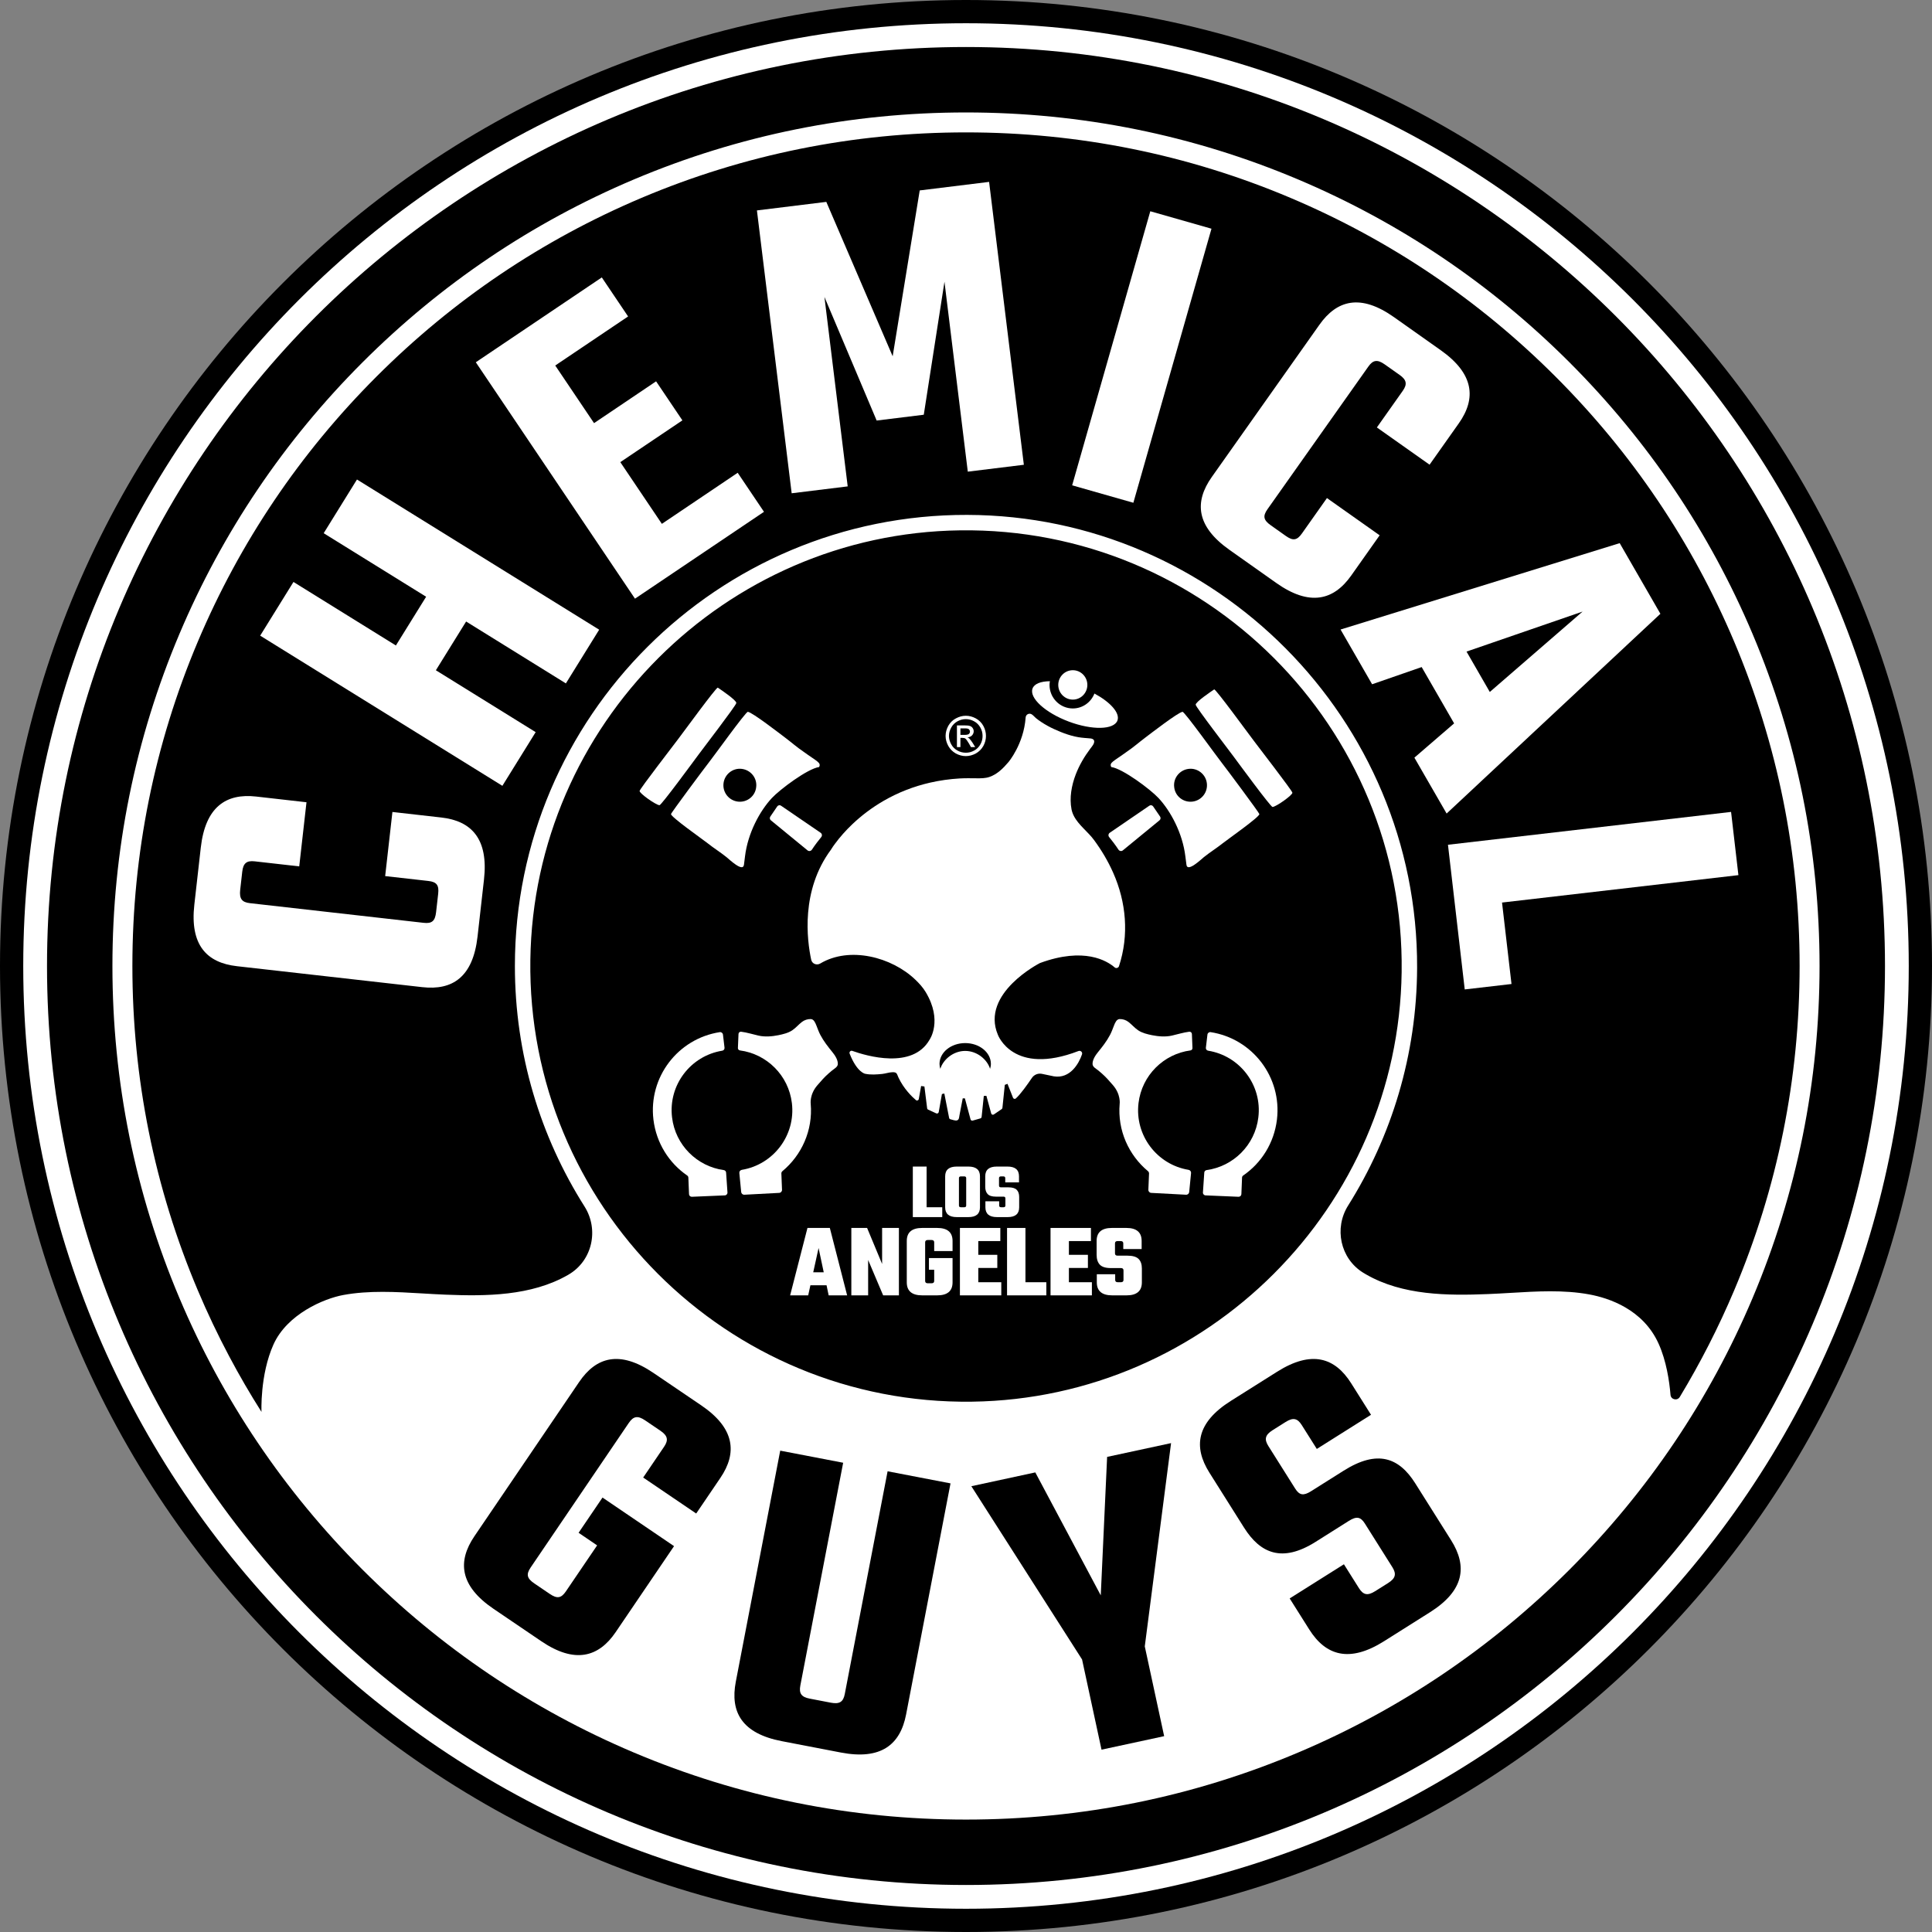 <svg xmlns="http://www.w3.org/2000/svg" width="69" height="69" viewBox="0 0 69 69" fill="none"><rect x="0" y="0" width="69" height="69" fill="#808080" stroke="none"/><path fill-rule="evenodd" clip-rule="evenodd" d="M0 34.5C0 53.554 15.446 69 34.5 69C53.554 69 69 53.554 69 34.5C69 15.446 53.554 0 34.5 0C15.446 0 0 15.446 0 34.5Z" fill="black"></path><path fill-rule="evenodd" clip-rule="evenodd" d="M0.83 34.5C0.83 53.096 15.904 68.17 34.5 68.17C53.096 68.17 68.17 53.096 68.17 34.5C68.17 15.904 53.096 0.83 34.5 0.83C15.904 0.83 0.83 15.904 0.83 34.5Z" fill="white"></path><path fill-rule="evenodd" clip-rule="evenodd" d="M1.679 34.5C1.679 52.627 16.373 67.321 34.5 67.321C52.627 67.321 67.321 52.627 67.321 34.5C67.321 16.373 52.627 1.679 34.5 1.679C16.373 1.679 1.679 16.373 1.679 34.5Z" fill="black"></path><path fill-rule="evenodd" clip-rule="evenodd" d="M59.236 47.989C58.681 46.754 57.447 46.355 56.759 46.229C55.847 46.061 54.886 46.118 53.957 46.174C53.687 46.19 53.409 46.206 53.135 46.217C51.717 46.274 50.095 46.27 48.785 45.513C48.748 45.492 48.712 45.471 48.676 45.448C47.866 44.941 47.639 43.863 48.148 43.054C49.697 40.59 50.599 37.679 50.611 34.563C50.645 25.689 43.414 18.411 34.541 18.389C25.639 18.367 18.389 25.603 18.389 34.5C18.389 37.656 19.302 40.602 20.876 43.089C21.4 43.918 21.154 45.025 20.308 45.52C20.303 45.523 20.298 45.526 20.293 45.529C18.973 46.292 17.339 46.295 15.911 46.238C15.635 46.227 15.354 46.21 15.083 46.194C14.147 46.138 13.179 46.081 12.261 46.25C11.567 46.377 10.251 46.936 9.765 48.022C9.279 49.109 9.339 50.425 9.339 50.425C8.929 49.779 8.544 49.117 8.186 48.441C7.779 47.674 7.405 46.889 7.067 46.089C5.515 42.419 4.728 38.519 4.728 34.5C4.728 30.481 5.515 26.582 7.067 22.911C8.567 19.366 10.713 16.182 13.448 13.448C16.182 10.713 19.366 8.567 22.911 7.067C26.582 5.515 30.481 4.728 34.5 4.728C38.519 4.728 42.419 5.515 46.089 7.067C49.634 8.567 52.818 10.713 55.552 13.448C58.287 16.182 60.433 19.366 61.933 22.911C63.485 26.582 64.272 30.481 64.272 34.5C64.272 38.519 63.485 42.419 61.933 46.089C61.375 47.408 60.726 48.677 59.992 49.892C59.902 50.039 59.675 49.987 59.661 49.815C59.62 49.325 59.513 48.603 59.236 47.989ZM34.717 50.06C25.965 50.179 18.82 43.035 18.941 34.283C19.056 25.89 25.89 19.055 34.283 18.941C43.035 18.821 50.179 25.965 50.059 34.717C49.944 43.11 43.11 49.945 34.717 50.06ZM62.589 22.634C61.053 19.004 58.855 15.744 56.056 12.944C53.256 10.145 49.996 7.947 46.366 6.411C42.608 4.822 38.615 4.016 34.5 4.016C30.385 4.016 26.392 4.822 22.634 6.411C19.004 7.947 15.744 10.145 12.944 12.944C10.145 15.744 7.947 19.004 6.411 22.634C4.821 26.392 4.015 30.385 4.015 34.5C4.015 38.615 4.821 42.608 6.411 46.366C7.947 49.996 10.145 53.256 12.944 56.056C15.744 58.855 19.004 61.053 22.634 62.589C26.392 64.179 30.385 64.985 34.5 64.985C38.615 64.985 42.608 64.179 46.366 62.589C49.996 61.053 53.256 58.855 56.056 56.056C58.855 53.256 61.053 49.996 62.589 46.366C64.178 42.608 64.984 38.615 64.984 34.5C64.984 30.385 64.178 26.392 62.589 22.634Z" fill="white"></path><path fill-rule="evenodd" clip-rule="evenodd" d="M22.971 52.769L23.717 51.67C23.879 51.431 23.849 51.276 23.584 51.096L23.041 50.728C22.776 50.548 22.621 50.578 22.459 50.816L18.953 55.98C18.782 56.231 18.821 56.374 19.086 56.553L19.629 56.922C19.894 57.102 20.04 57.085 20.211 56.834L21.326 55.192L20.664 54.742L21.518 53.484L24.073 55.219L21.988 58.291C21.377 59.192 20.522 59.424 19.331 58.615L17.623 57.456C16.418 56.637 16.332 55.767 16.943 54.866L20.683 49.358C21.294 48.458 22.135 48.216 23.34 49.035L25.048 50.194C26.239 51.003 26.339 51.883 25.727 52.783L24.864 54.054L22.971 52.769Z" fill="black"></path><path fill-rule="evenodd" clip-rule="evenodd" d="M33.947 52.978L32.361 61.229C32.153 62.314 31.46 62.865 30.03 62.59L27.924 62.185C26.494 61.91 26.071 61.144 26.279 60.06L27.865 51.809L30.113 52.241L28.584 60.194C28.529 60.476 28.618 60.608 28.917 60.665L29.671 60.81C29.986 60.87 30.117 60.782 30.171 60.499L31.7 52.546L33.947 52.978Z" fill="black"></path><path fill-rule="evenodd" clip-rule="evenodd" d="M40.885 58.799L41.577 62.006L39.34 62.488L38.645 59.266L34.691 53.079L36.975 52.586L39.313 56.977L39.54 52.032L41.824 51.54L40.885 58.799Z" fill="black"></path><path fill-rule="evenodd" clip-rule="evenodd" d="M48.745 54.412C48.591 54.168 48.445 54.147 48.174 54.317L46.983 55.068C45.791 55.819 45.01 55.479 44.43 54.558L43.193 52.595C42.613 51.674 42.728 50.807 43.96 50.031L45.612 48.99C46.844 48.213 47.676 48.483 48.257 49.404L48.965 50.528L47.029 51.748L46.491 50.895C46.337 50.651 46.183 50.616 45.912 50.787L45.452 51.077C45.181 51.248 45.146 51.402 45.3 51.646L46.255 53.162C46.408 53.406 46.554 53.428 46.825 53.257L47.99 52.523C49.195 51.764 49.964 52.055 50.544 52.975L51.824 55.006C52.413 55.941 52.297 56.808 51.065 57.584L49.427 58.617C48.194 59.393 47.349 59.131 46.76 58.197L46.06 57.087L47.997 55.867L48.534 56.72C48.688 56.963 48.842 56.999 49.113 56.828L49.574 56.538C49.844 56.367 49.879 56.213 49.726 55.969L48.745 54.412Z" fill="black"></path><path fill-rule="evenodd" clip-rule="evenodd" d="M33.093 43.116H33.652V43.468H32.601V41.663H33.093V43.116Z" fill="white"></path><path fill-rule="evenodd" clip-rule="evenodd" d="M34.507 43.055V42.076C34.507 42.035 34.484 42.014 34.437 42.014H34.319C34.272 42.014 34.248 42.035 34.248 42.076V43.055C34.248 43.096 34.272 43.116 34.319 43.116H34.437C34.484 43.116 34.507 43.096 34.507 43.055ZM34.17 41.663H34.586C34.861 41.663 34.999 41.779 34.999 42.011V43.119C34.999 43.352 34.861 43.468 34.586 43.468H34.17C33.894 43.468 33.756 43.352 33.756 43.119V42.011C33.756 41.779 33.894 41.663 34.17 41.663Z" fill="white"></path><path fill-rule="evenodd" clip-rule="evenodd" d="M35.907 43.055V42.799C35.907 42.757 35.884 42.737 35.837 42.737H35.567C35.428 42.737 35.33 42.706 35.273 42.645C35.216 42.585 35.187 42.497 35.187 42.383V42.011C35.187 41.779 35.324 41.663 35.598 41.663H35.983C36.257 41.663 36.393 41.779 36.393 42.011V42.228H35.902V42.076C35.902 42.035 35.878 42.014 35.831 42.014H35.75C35.703 42.014 35.679 42.035 35.679 42.076V42.343C35.679 42.385 35.703 42.405 35.75 42.405H36.014C36.153 42.405 36.252 42.434 36.31 42.492C36.37 42.55 36.399 42.636 36.399 42.748V43.119C36.399 43.352 36.262 43.468 35.989 43.468H35.606C35.331 43.468 35.193 43.352 35.193 43.119V42.903H35.685V43.055C35.685 43.096 35.708 43.116 35.755 43.116H35.837C35.884 43.116 35.907 43.096 35.907 43.055Z" fill="white"></path><path fill-rule="evenodd" clip-rule="evenodd" d="M29.044 45.438H29.419L29.235 44.572L29.044 45.438ZM29.595 46.263L29.52 45.903H28.943L28.864 46.263H28.219L28.838 43.855H29.637L30.255 46.263H29.595Z" fill="white"></path><path fill-rule="evenodd" clip-rule="evenodd" d="M31.504 43.855H32.104V46.263H31.541L31.005 44.999V46.263H30.405V43.855H30.968L31.504 45.142V43.855Z" fill="white"></path><path fill-rule="evenodd" clip-rule="evenodd" d="M34.02 44.68H33.364V44.369C33.364 44.314 33.333 44.286 33.27 44.286H33.135C33.073 44.286 33.041 44.314 33.041 44.369V45.749C33.041 45.804 33.073 45.831 33.135 45.831H33.27C33.333 45.831 33.364 45.804 33.364 45.749V45.348H33.176V44.931H34.02V45.798C34.02 46.108 33.837 46.263 33.469 46.263H32.937C32.569 46.263 32.385 46.108 32.385 45.798V44.32C32.385 44.01 32.569 43.855 32.937 43.855H33.469C33.837 43.855 34.02 44.01 34.02 44.32V44.68Z" fill="white"></path><path fill-rule="evenodd" clip-rule="evenodd" d="M34.939 45.794H35.76V46.263H34.283V43.855H35.726V44.324H34.939V44.815H35.618V45.284H34.939V45.794Z" fill="white"></path><path fill-rule="evenodd" clip-rule="evenodd" d="M36.623 45.794H37.369V46.263H35.966V43.855H36.623V45.794Z" fill="white"></path><path fill-rule="evenodd" clip-rule="evenodd" d="M38.175 45.794H38.996V46.263H37.519V43.855H38.962V44.324H38.175V44.815H38.854V45.284H38.175V45.794Z" fill="white"></path><path fill-rule="evenodd" clip-rule="evenodd" d="M40.125 45.712V45.37C40.125 45.315 40.093 45.288 40.031 45.288H39.671C39.486 45.288 39.355 45.247 39.279 45.166C39.203 45.085 39.165 44.968 39.165 44.815V44.32C39.165 44.01 39.347 43.855 39.712 43.855H40.226C40.591 43.855 40.773 44.01 40.773 44.32V44.609H40.117V44.406C40.117 44.352 40.086 44.324 40.023 44.324H39.914C39.852 44.324 39.821 44.352 39.821 44.406V44.763C39.821 44.818 39.852 44.845 39.914 44.845H40.267C40.452 44.845 40.584 44.884 40.663 44.961C40.741 45.039 40.781 45.153 40.781 45.303V45.798C40.781 46.108 40.598 46.263 40.233 46.263H39.723C39.356 46.263 39.172 46.108 39.172 45.798V45.509H39.828V45.712C39.828 45.767 39.86 45.794 39.922 45.794H40.031C40.093 45.794 40.125 45.767 40.125 45.712Z" fill="white"></path><path fill-rule="evenodd" clip-rule="evenodd" d="M34.301 26.246H34.455C34.526 26.246 34.575 26.234 34.603 26.213C34.627 26.192 34.641 26.163 34.641 26.127C34.641 26.104 34.635 26.085 34.621 26.066C34.612 26.047 34.594 26.035 34.569 26.025C34.548 26.017 34.505 26.013 34.444 26.013H34.301V26.246ZM34.176 26.681V25.907H34.443C34.537 25.907 34.6 25.913 34.641 25.928C34.683 25.941 34.715 25.967 34.739 26.003C34.763 26.038 34.775 26.077 34.775 26.117C34.775 26.173 34.754 26.222 34.715 26.265C34.675 26.306 34.619 26.329 34.553 26.335C34.581 26.346 34.603 26.359 34.618 26.376C34.65 26.407 34.687 26.458 34.736 26.53L34.828 26.681H34.676L34.609 26.56C34.553 26.464 34.508 26.403 34.476 26.378C34.453 26.361 34.421 26.353 34.374 26.353H34.301V26.681H34.176ZM34.494 25.683C34.391 25.683 34.294 25.708 34.197 25.76C34.102 25.812 34.026 25.886 33.973 25.983C33.919 26.08 33.891 26.179 33.891 26.284C33.891 26.387 33.919 26.486 33.972 26.582C34.023 26.678 34.099 26.753 34.195 26.805C34.29 26.858 34.39 26.883 34.494 26.883C34.599 26.883 34.696 26.858 34.793 26.805C34.888 26.753 34.962 26.678 35.016 26.582C35.069 26.486 35.092 26.387 35.092 26.284C35.092 26.179 35.067 26.08 35.013 25.983C34.958 25.886 34.885 25.812 34.788 25.76C34.694 25.708 34.595 25.683 34.494 25.683ZM34.494 25.563C34.616 25.563 34.733 25.594 34.849 25.656C34.962 25.717 35.054 25.806 35.118 25.922C35.182 26.038 35.213 26.16 35.213 26.284C35.213 26.407 35.182 26.527 35.119 26.642C35.056 26.755 34.966 26.844 34.852 26.909C34.737 26.971 34.618 27.004 34.494 27.004C34.368 27.004 34.249 26.971 34.135 26.909C34.021 26.844 33.932 26.755 33.868 26.642C33.805 26.527 33.771 26.407 33.771 26.284C33.771 26.16 33.805 26.038 33.868 25.922C33.935 25.806 34.023 25.717 34.141 25.656C34.255 25.594 34.373 25.563 34.494 25.563Z" fill="white"></path><path fill-rule="evenodd" clip-rule="evenodd" d="M27.794 36.972C27.569 37.017 27.316 37.038 27.086 36.985C26.877 36.938 26.68 36.874 26.469 36.847C26.42 36.841 26.377 36.879 26.375 36.928L26.354 37.43C26.352 37.473 26.384 37.509 26.427 37.515C27.38 37.641 28.162 38.4 28.282 39.397C28.419 40.546 27.625 41.592 26.494 41.78C26.439 41.789 26.399 41.838 26.405 41.894L26.471 42.573C26.477 42.629 26.526 42.672 26.583 42.669L27.828 42.603C27.887 42.6 27.932 42.55 27.929 42.492L27.906 41.911C27.904 41.879 27.919 41.848 27.944 41.827C28.63 41.256 29.035 40.373 28.954 39.423C28.954 39.423 28.905 39.086 29.198 38.752L29.31 38.626C29.411 38.505 29.545 38.371 29.719 38.23C29.79 38.172 29.916 38.109 29.922 38.007C29.931 37.859 29.824 37.693 29.734 37.583C29.574 37.386 29.416 37.186 29.298 36.961C29.24 36.851 29.201 36.735 29.155 36.62C29.12 36.535 29.067 36.398 28.957 36.395C28.844 36.392 28.73 36.429 28.64 36.498C28.519 36.591 28.421 36.712 28.294 36.797C28.15 36.894 27.962 36.938 27.794 36.972Z" fill="white"></path><path fill-rule="evenodd" clip-rule="evenodd" d="M24.002 39.907C23.862 38.756 24.661 37.709 25.794 37.525C25.845 37.517 25.882 37.471 25.876 37.419L25.82 36.949C25.813 36.894 25.761 36.854 25.707 36.862C24.21 37.094 23.155 38.471 23.337 39.986C23.439 40.825 23.896 41.538 24.542 41.982C24.567 41.999 24.582 42.026 24.584 42.056L24.608 42.648C24.61 42.702 24.655 42.744 24.709 42.742L25.888 42.692C25.942 42.69 25.984 42.643 25.981 42.588L25.932 41.877C25.929 41.831 25.894 41.795 25.848 41.789C24.899 41.658 24.12 40.901 24.002 39.907Z" fill="white"></path><path fill-rule="evenodd" clip-rule="evenodd" d="M28.84 30.37L27.529 29.295C27.49 29.262 27.482 29.206 27.511 29.164L27.758 28.801C27.789 28.756 27.85 28.745 27.894 28.775L29.307 29.741C29.359 29.776 29.37 29.847 29.33 29.896C29.245 30 29.104 30.179 28.998 30.343C28.963 30.398 28.89 30.411 28.84 30.37Z" fill="white"></path><path fill-rule="evenodd" clip-rule="evenodd" d="M26.297 25.107C26.308 25.011 25.739 24.628 25.635 24.558C25.576 24.549 24.436 26.108 24.217 26.399C24.075 26.591 22.852 28.172 22.843 28.248C22.832 28.33 23.409 28.742 23.552 28.758C23.615 28.767 24.81 27.135 24.953 26.943C25.11 26.727 26.286 25.201 26.297 25.107Z" fill="white"></path><path fill-rule="evenodd" clip-rule="evenodd" d="M27.006 28.116C26.971 28.437 26.678 28.667 26.355 28.629C26.03 28.59 25.801 28.296 25.84 27.975C25.878 27.653 26.172 27.42 26.492 27.46C26.817 27.5 27.049 27.793 27.006 28.116ZM28.692 26.843C28.464 26.69 28.259 26.508 28.051 26.352C27.867 26.214 26.87 25.441 26.709 25.422C26.637 25.412 25.464 27.049 25.31 27.239C25.17 27.416 23.969 29.027 23.965 29.074C23.951 29.174 25.1 29.979 25.267 30.112C25.5 30.297 25.714 30.426 25.945 30.611C26.043 30.689 26.537 31.167 26.57 30.883L26.607 30.588C26.708 29.746 27.139 28.961 27.565 28.503C27.856 28.191 28.845 27.451 29.254 27.394C29.336 27.234 29.181 27.199 28.692 26.843Z" fill="white"></path><path fill-rule="evenodd" clip-rule="evenodd" d="M41.148 36.972C41.373 37.017 41.627 37.038 41.856 36.985C42.065 36.938 42.262 36.874 42.474 36.847C42.522 36.841 42.566 36.879 42.568 36.928L42.588 37.43C42.59 37.473 42.559 37.509 42.516 37.515C41.563 37.641 40.781 38.4 40.661 39.397C40.524 40.546 41.318 41.592 42.448 41.78C42.503 41.789 42.543 41.838 42.538 41.894L42.471 42.573C42.466 42.629 42.417 42.672 42.36 42.669L41.114 42.603C41.056 42.6 41.011 42.55 41.013 42.492L41.037 41.911C41.038 41.879 41.024 41.848 40.999 41.827C40.312 41.256 39.907 40.373 39.988 39.423C39.988 39.423 40.037 39.086 39.745 38.752L39.633 38.626C39.532 38.505 39.397 38.371 39.224 38.23C39.153 38.172 39.026 38.109 39.02 38.007C39.012 37.859 39.119 37.693 39.209 37.583C39.369 37.386 39.526 37.186 39.644 36.961C39.703 36.851 39.741 36.735 39.788 36.62C39.822 36.535 39.876 36.398 39.986 36.395C40.099 36.392 40.213 36.429 40.302 36.498C40.423 36.591 40.522 36.712 40.649 36.797C40.793 36.894 40.98 36.938 41.148 36.972Z" fill="white"></path><path fill-rule="evenodd" clip-rule="evenodd" d="M44.941 39.907C45.081 38.756 44.282 37.709 43.149 37.525C43.097 37.517 43.06 37.471 43.067 37.419L43.123 36.949C43.129 36.894 43.181 36.854 43.236 36.862C44.732 37.094 45.787 38.471 45.605 39.986C45.503 40.825 45.047 41.538 44.4 41.982C44.376 41.999 44.36 42.026 44.359 42.056L44.335 42.648C44.333 42.702 44.287 42.744 44.233 42.742L43.055 42.692C43 42.69 42.958 42.643 42.962 42.588L43.01 41.877C43.013 41.831 43.048 41.795 43.094 41.789C44.043 41.658 44.822 40.901 44.941 39.907Z" fill="white"></path><path fill-rule="evenodd" clip-rule="evenodd" d="M40.102 30.37L41.413 29.295C41.452 29.262 41.46 29.206 41.432 29.164L41.184 28.801C41.154 28.756 41.093 28.745 41.048 28.775L39.635 29.741C39.584 29.776 39.572 29.847 39.612 29.896C39.697 30 39.838 30.179 39.944 30.343C39.98 30.398 40.053 30.411 40.102 30.37Z" fill="white"></path><path fill-rule="evenodd" clip-rule="evenodd" d="M42.703 25.169C42.692 25.074 43.261 24.691 43.365 24.621C43.423 24.612 44.564 26.171 44.783 26.462C44.925 26.654 46.148 28.235 46.157 28.311C46.167 28.393 45.591 28.805 45.449 28.821C45.385 28.829 44.19 27.198 44.047 27.006C43.889 26.79 42.714 25.264 42.703 25.169Z" fill="white"></path><path fill-rule="evenodd" clip-rule="evenodd" d="M42.587 28.629C42.264 28.667 41.971 28.437 41.936 28.116C41.893 27.793 42.126 27.5 42.45 27.46C42.77 27.42 43.065 27.653 43.102 27.975C43.141 28.296 42.912 28.59 42.587 28.629ZM43.632 27.239C43.478 27.049 42.305 25.412 42.233 25.422C42.072 25.441 41.075 26.214 40.891 26.352C40.683 26.508 40.478 26.69 40.25 26.843C39.761 27.199 39.606 27.234 39.688 27.394C40.097 27.451 41.087 28.191 41.377 28.503C41.803 28.961 42.234 29.746 42.335 30.588L42.373 30.883C42.405 31.167 42.899 30.689 42.997 30.611C43.228 30.426 43.442 30.297 43.675 30.112C43.842 29.979 44.991 29.174 44.977 29.074C44.973 29.027 43.772 27.416 43.632 27.239Z" fill="white"></path><path fill-rule="evenodd" clip-rule="evenodd" d="M37.795 24.461C37.795 24.751 38.028 24.986 38.315 24.986C38.601 24.986 38.834 24.751 38.834 24.461C38.834 24.171 38.601 23.936 38.315 23.936C38.028 23.936 37.795 24.171 37.795 24.461Z" fill="white"></path><path fill-rule="evenodd" clip-rule="evenodd" d="M39.087 24.769C38.965 25.081 38.666 25.302 38.315 25.302C37.855 25.302 37.483 24.925 37.483 24.461C37.483 24.416 37.489 24.372 37.496 24.329C37.172 24.332 36.938 24.42 36.876 24.591C36.752 24.927 37.331 25.455 38.169 25.77C39.006 26.084 39.785 26.067 39.909 25.732C40.007 25.464 39.656 25.076 39.087 24.769Z" fill="white"></path><path fill-rule="evenodd" clip-rule="evenodd" d="M35.36 38.173C35.262 37.848 34.903 37.533 34.471 37.533C34.04 37.533 33.681 37.848 33.583 38.173C33.565 38.116 33.554 38.058 33.554 37.997C33.554 37.586 33.964 37.253 34.471 37.253C34.978 37.253 35.389 37.586 35.389 37.997C35.389 38.058 35.377 38.116 35.36 38.173ZM39.755 31.166C39.572 30.753 39.339 30.362 39.071 29.999C38.856 29.706 38.519 29.467 38.353 29.143C38.315 29.069 38.286 28.991 38.269 28.907C38.188 28.492 38.27 28.049 38.419 27.659C38.546 27.329 38.726 27.022 38.938 26.74C38.99 26.67 39.098 26.555 39.076 26.458C39.064 26.401 39.007 26.382 38.956 26.374C38.857 26.36 38.756 26.362 38.657 26.347C38.653 26.347 38.649 26.347 38.644 26.347C38.297 26.309 37.96 26.183 37.645 26.039C37.486 25.966 37.331 25.881 37.185 25.784C37.121 25.742 37.059 25.697 36.999 25.648C36.949 25.608 36.899 25.542 36.844 25.51C36.754 25.457 36.637 25.515 36.63 25.625C36.561 26.578 36.016 27.218 36.016 27.218C35.829 27.438 35.614 27.655 35.334 27.749C35.182 27.8 35.032 27.797 34.874 27.796C34.673 27.794 34.471 27.79 34.269 27.802C33.916 27.823 33.565 27.872 33.219 27.951C32.635 28.084 32.07 28.304 31.551 28.605C31.145 28.841 30.767 29.124 30.428 29.448C30.207 29.66 30 29.89 29.819 30.137C29.769 30.205 29.719 30.273 29.677 30.346C28.595 31.802 28.82 33.57 28.971 34.276C29.003 34.422 29.167 34.487 29.295 34.411C30.346 33.785 31.848 34.18 32.69 34.988C32.827 35.119 32.961 35.265 33.059 35.429C33.678 36.455 33.198 37.134 33.198 37.134C32.589 38.2 30.947 37.713 30.439 37.531C30.377 37.509 30.321 37.571 30.345 37.632C30.612 38.31 30.902 38.35 30.902 38.35C31.099 38.391 31.309 38.375 31.507 38.355C31.632 38.342 31.752 38.296 31.878 38.293C32.04 38.289 32.029 38.357 32.088 38.483C32.277 38.886 32.569 39.168 32.712 39.29C32.748 39.321 32.805 39.3 32.814 39.252L32.897 38.786L33.015 38.803L33.112 39.581C33.114 39.602 33.128 39.621 33.148 39.63L33.437 39.763C33.475 39.781 33.519 39.758 33.526 39.717L33.64 39.073L33.726 39.054L33.897 39.925C33.902 39.951 33.921 39.97 33.947 39.975C34.013 39.989 34.116 40.033 34.181 40.013C34.254 39.99 34.254 39.903 34.265 39.841C34.282 39.753 34.299 39.666 34.316 39.578C34.338 39.461 34.361 39.344 34.383 39.227H34.46L34.662 39.977C34.671 40.011 34.706 40.031 34.74 40.021L35.013 39.943C35.038 39.936 35.055 39.914 35.058 39.889L35.136 39.141L35.228 39.136L35.4 39.766C35.411 39.808 35.46 39.826 35.496 39.801L35.774 39.611C35.789 39.6 35.799 39.584 35.801 39.565L35.886 38.745L35.982 38.708L36.179 39.205C36.195 39.246 36.246 39.26 36.279 39.231C36.444 39.086 36.697 38.729 36.853 38.498C36.931 38.382 37.071 38.324 37.208 38.351C37.412 38.392 37.64 38.441 37.64 38.441C38.223 38.533 38.532 37.981 38.643 37.656C38.67 37.578 38.593 37.507 38.516 37.537C36.181 38.436 35.639 36.958 35.639 36.958C35.011 35.473 37.142 34.394 37.142 34.394C38.723 33.812 39.538 34.316 39.809 34.55C39.86 34.594 39.943 34.57 39.964 34.506C40.327 33.4 40.225 32.222 39.755 31.166Z" fill="white"></path><path fill-rule="evenodd" clip-rule="evenodd" d="M10.687 30.942L9.097 30.762C8.81 30.729 8.686 30.828 8.652 31.13L8.578 31.782C8.543 32.1 8.641 32.224 8.927 32.256L15.129 32.958C15.431 32.992 15.539 32.892 15.575 32.574L15.649 31.922C15.683 31.62 15.601 31.497 15.298 31.463L13.756 31.289L14.015 28.999L15.764 29.197C16.846 29.319 17.449 29.967 17.285 31.414L17.055 33.45C16.891 34.897 16.16 35.378 15.079 35.255L8.463 34.507C7.382 34.385 6.777 33.752 6.941 32.305L7.171 30.27C7.335 28.823 8.068 28.326 9.149 28.448L10.946 28.652L10.687 30.942Z" fill="white"></path><path fill-rule="evenodd" clip-rule="evenodd" d="M12.749 17.125L21.399 22.489L20.21 24.407L16.647 22.197L15.567 23.938L19.131 26.148L17.942 28.065L9.292 22.702L10.481 20.784L14.139 23.053L15.219 21.312L11.56 19.043L12.749 17.125Z" fill="white"></path><path fill-rule="evenodd" clip-rule="evenodd" d="M26.346 16.885L27.285 18.279L22.678 21.381L16.993 12.938L21.493 9.908L22.432 11.302L19.83 13.054L21.216 15.112L23.432 13.619L24.371 15.013L22.154 16.505L23.638 18.709L26.346 16.885Z" fill="white"></path><path fill-rule="evenodd" clip-rule="evenodd" d="M31.309 15.019L29.444 10.605L30.275 17.371L28.274 17.617L27.033 7.515L29.511 7.21L31.881 12.724L32.847 6.801L35.325 6.496L36.566 16.599L34.564 16.845L33.731 10.062L32.992 14.812L31.309 15.019Z" fill="white"></path><path fill-rule="evenodd" clip-rule="evenodd" d="M43.267 8.168L40.477 17.956L38.291 17.333L41.082 7.545L43.267 8.168Z" fill="white"></path><path fill-rule="evenodd" clip-rule="evenodd" d="M49.174 15.266L50.098 13.959C50.264 13.724 50.238 13.568 49.989 13.392L49.454 13.014C49.192 12.829 49.036 12.855 48.87 13.091L45.267 18.187C45.091 18.436 45.127 18.579 45.389 18.763L45.924 19.142C46.173 19.318 46.32 19.304 46.495 19.056L47.391 17.788L49.273 19.118L48.257 20.556C47.629 21.445 46.77 21.661 45.581 20.82L43.908 19.637C42.719 18.797 42.65 17.925 43.278 17.036L47.121 11.6C47.749 10.711 48.595 10.486 49.784 11.326L51.457 12.509C52.646 13.35 52.728 14.231 52.1 15.12L51.056 16.596L49.174 15.266Z" fill="white"></path><path fill-rule="evenodd" clip-rule="evenodd" d="M53.207 24.713L56.521 21.842L52.376 23.271L53.207 24.713ZM51.933 25.835L50.774 23.824L49.004 24.438L47.877 22.483L57.846 19.398L59.3 21.921L51.665 29.055L50.514 27.059L51.933 25.835Z" fill="white"></path><path fill-rule="evenodd" clip-rule="evenodd" d="M53.982 35.143L52.312 35.337L51.713 30.17L61.824 28.997L62.086 31.255L53.644 32.234L53.982 35.143Z" fill="white"></path></svg>